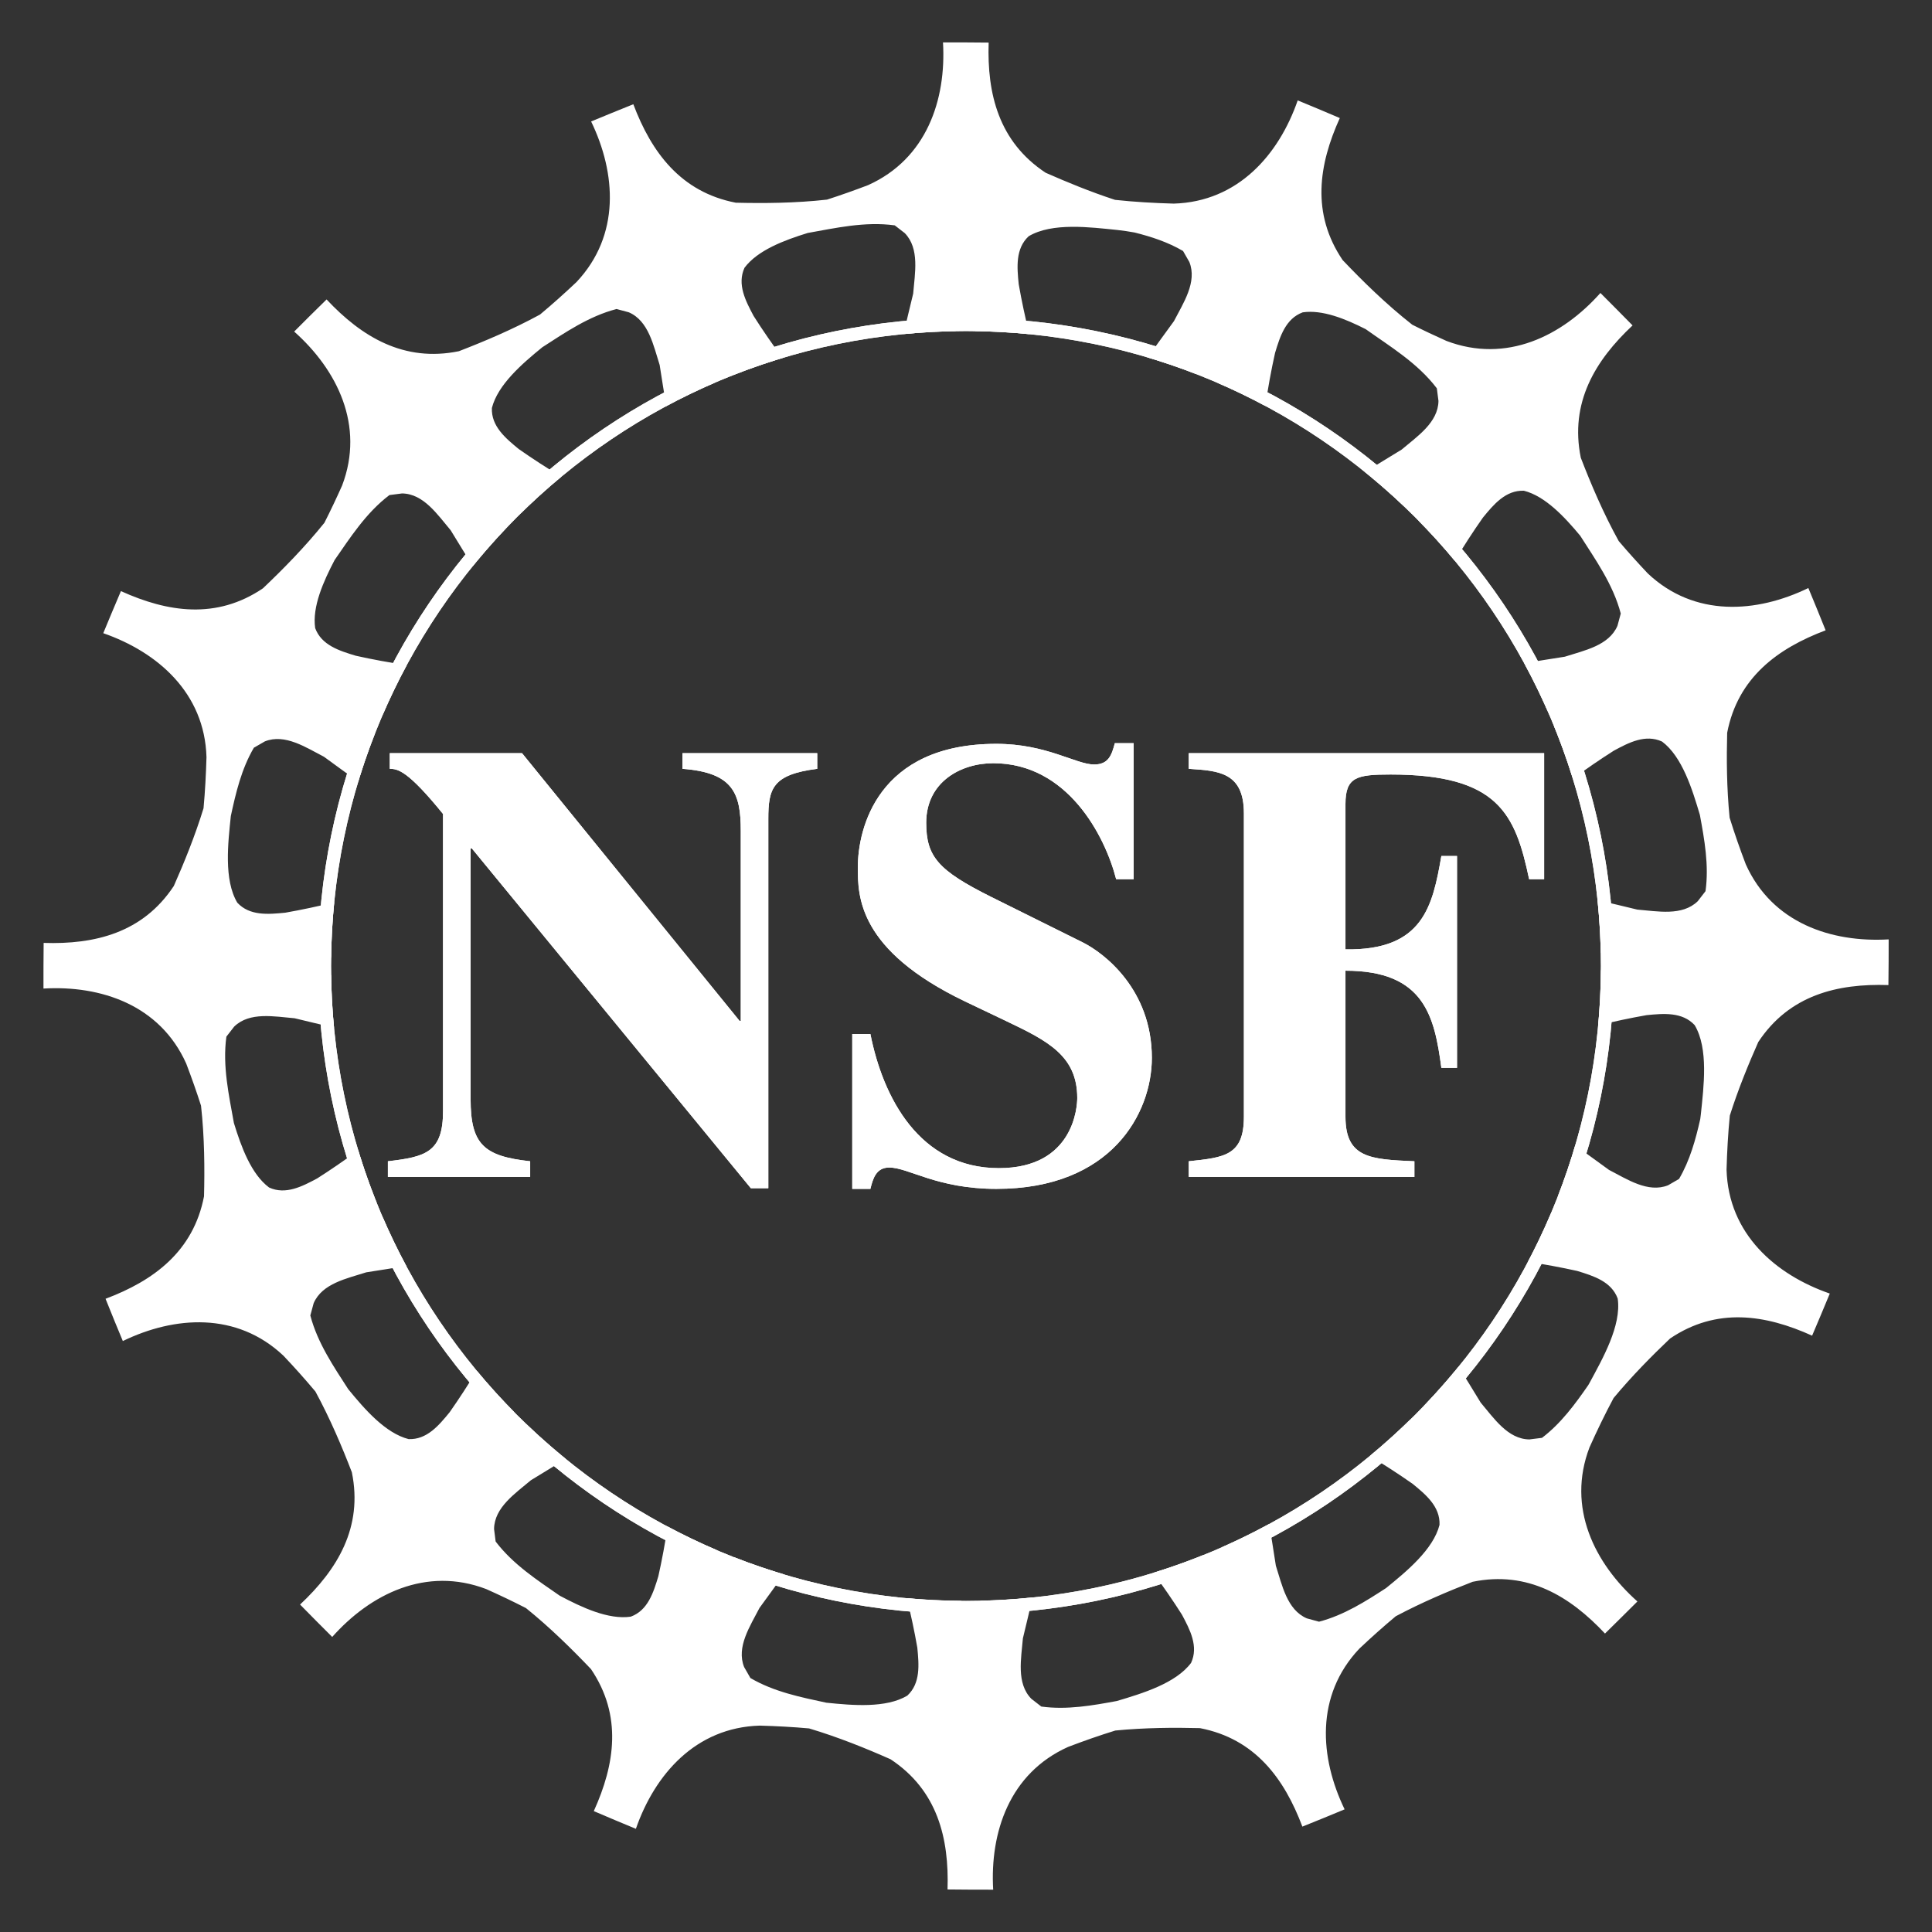 <?xml version="1.0" encoding="utf-8"?>
<!-- Generator: Adobe Illustrator 16.0.4, SVG Export Plug-In . SVG Version: 6.00 Build 0)  -->
<!DOCTYPE svg PUBLIC "-//W3C//DTD SVG 1.1//EN" "http://www.w3.org/Graphics/SVG/1.1/DTD/svg11.dtd">
<svg version="1.1" id="Layer_4" xmlns="http://www.w3.org/2000/svg" xmlns:xlink="http://www.w3.org/1999/xlink" x="0px" y="0px"
	 width="87px" height="87px" viewBox="0 0 87 87" enable-background="new 0 0 87 87" xml:space="preserve">
<rect x="0" y="0" width="87" height="87" fill="#333333" stroke="none"/>
<g>
	<path fill="#FFFFFF" d="M17.467,52.293c1.692-0.198,2.483-0.396,2.483-2.26V36.654c-1.58-1.947-2.032-2.033-2.398-2.033v-0.705
		h5.955l9.795,12.054h0.056v-8.553c0-1.693-0.339-2.626-2.625-2.796v-0.705h6.068v0.705c-2.032,0.256-2.203,0.905-2.203,2.258
		v16.626H33.81L21.249,38.207h-0.057v11.291c0,2.033,0.594,2.568,2.682,2.795v0.705h-6.407V52.293"/>
	<path fill="#FFFFFF" d="M17.467,52.293c1.692-0.198,2.483-0.396,2.483-2.26V36.654c-1.58-1.947-2.032-2.033-2.398-2.033v-0.705
		h5.955l9.795,12.054h0.056v-8.553c0-1.693-0.339-2.626-2.625-2.796v-0.705h6.068v0.705c-2.032,0.256-2.203,0.905-2.203,2.258
		v16.626H33.81L21.249,38.207h-0.057v11.291c0,2.033,0.594,2.568,2.682,2.795v0.705h-6.407V52.293z"/>
	<path fill="#FFFFFF" d="M50.261,39.589c-0.509-1.975-2.202-5.221-5.532-5.221c-1.468,0-3.021,0.847-3.021,2.682
		c0,1.523,0.537,2.145,2.908,3.33l4.148,2.061c0.96,0.481,3.105,2.119,3.105,5.195c0,2.483-1.808,5.9-7,5.9
		c-2.683,0-3.953-0.961-4.827-0.961c-0.594,0-0.735,0.509-0.847,0.961h-0.817v-6.973h0.817c0.565,2.851,2.202,6.04,5.787,6.04
		c3.387,0,3.528-2.794,3.528-3.161c0-1.892-1.327-2.567-3.162-3.444l-1.891-0.902c-4.828-2.316-4.828-4.743-4.828-6.041
		c0-1.722,0.875-5.559,6.239-5.559c2.259,0,3.584,0.93,4.403,0.93c0.648,0,0.789-0.423,0.931-0.959h0.847v6.124H50.261"/>
	<path fill="#FFFFFF" d="M50.261,39.589c-0.509-1.975-2.202-5.221-5.532-5.221c-1.468,0-3.021,0.847-3.021,2.682
		c0,1.523,0.537,2.145,2.908,3.33l4.148,2.061c0.96,0.481,3.105,2.119,3.105,5.195c0,2.483-1.808,5.9-7,5.9
		c-2.683,0-3.953-0.961-4.827-0.961c-0.594,0-0.735,0.509-0.847,0.961h-0.817v-6.973h0.817c0.565,2.851,2.202,6.04,5.787,6.04
		c3.387,0,3.528-2.794,3.528-3.161c0-1.892-1.327-2.567-3.162-3.444l-1.891-0.902c-4.828-2.316-4.828-4.743-4.828-6.041
		c0-1.722,0.875-5.559,6.239-5.559c2.259,0,3.584,0.93,4.403,0.93c0.648,0,0.789-0.423,0.931-0.959h0.847v6.124H50.261z"/>
	<path fill="#FFFFFF" d="M53.531,33.916h16.003v5.674h-0.676c-0.621-2.936-1.384-4.713-6.239-4.713
		c-1.524,0-2.031,0.112-2.031,1.326v6.548c3.5,0.057,3.924-1.947,4.318-4.205h0.705v9.541h-0.705
		c-0.31-2.314-0.76-4.376-4.318-4.376v6.577c0,1.863,1.128,1.92,3.104,2.005v0.705H53.531v-0.705
		c1.609-0.171,2.483-0.255,2.483-2.005V36.625c0-1.861-1.158-1.917-2.483-2.004V33.916"/>
	<path fill="#FFFFFF" d="M53.531,33.916h16.003v5.674h-0.676c-0.621-2.936-1.384-4.713-6.239-4.713
		c-1.524,0-2.031,0.112-2.031,1.326v6.548c3.5,0.057,3.924-1.947,4.318-4.205h0.705v9.541h-0.705
		c-0.31-2.314-0.76-4.376-4.318-4.376v6.577c0,1.863,1.128,1.92,3.104,2.005v0.705H53.531v-0.705
		c1.609-0.171,2.483-0.255,2.483-2.005V36.625c0-1.861-1.158-1.917-2.483-2.004V33.916z"/>
	<path fill="#FFFFFF" d="M43.5,14.321c-16.115,0-29.179,13.063-29.179,29.179c0,16.114,13.064,29.179,29.179,29.179
		S72.68,59.614,72.68,43.5C72.68,27.385,59.615,14.321,43.5,14.321 M43.5,72.093c-15.791,0-28.592-12.801-28.592-28.592
		c0-15.792,12.802-28.593,28.592-28.593s28.591,12.801,28.591,28.593C72.092,59.292,59.291,72.093,43.5,72.093"/>
	<path fill="#FFFFFF" d="M43.5,14.321c-16.115,0-29.179,13.063-29.179,29.179c0,16.114,13.064,29.179,29.179,29.179
		S72.68,59.614,72.68,43.5C72.68,27.385,59.615,14.321,43.5,14.321z M43.5,72.093c-15.791,0-28.592-12.801-28.592-28.592
		c0-15.792,12.802-28.593,28.592-28.593s28.591,12.801,28.591,28.593C72.092,59.292,59.291,72.093,43.5,72.093z"/>
	<path fill="#FFFFFF" d="M78.616,38.924c-0.265-0.694-0.51-1.395-0.73-2.104c-0.133-1.341-0.14-2.664-0.11-3.822
		c0.48-2.487,2.276-3.802,4.434-4.614c-0.251-0.632-0.562-1.382-0.778-1.904c-2.325,1.128-5.126,1.33-7.231-0.658
		c-0.447-0.474-0.886-0.959-1.309-1.458c-0.702-1.269-1.259-2.589-1.707-3.75c-0.506-2.482,0.649-4.384,2.331-5.96
		c-0.475-0.486-1.05-1.061-1.448-1.461c-1.718,1.932-4.227,3.189-6.934,2.159c-0.518-0.232-1.031-0.473-1.538-0.729
		c-1.184-0.929-2.246-1.975-3.136-2.911c-1.419-2.098-1.079-4.297-0.127-6.396c-0.624-0.269-1.376-0.58-1.896-0.795
		c-0.848,2.442-2.686,4.563-5.58,4.648c-0.882-0.025-1.765-0.074-2.646-0.169c-1.123-0.367-2.188-0.807-3.125-1.221
		c-2.114-1.395-2.642-3.558-2.566-5.861c-0.679-0.009-1.491-0.01-2.056-0.009c0.151,2.58-0.735,5.244-3.376,6.429
		c-0.61,0.232-1.226,0.451-1.847,0.651c-1.438,0.161-2.865,0.169-4.108,0.139c-2.485-0.48-3.8-2.278-4.614-4.434
		c-0.63,0.25-1.381,0.562-1.9,0.776c1.126,2.329,1.326,5.126-0.66,7.232c-0.533,0.503-1.079,0.993-1.643,1.463
		c-1.239,0.675-2.52,1.213-3.651,1.65c-2.48,0.508-4.383-0.649-5.959-2.331c-0.486,0.474-1.062,1.048-1.459,1.447
		c1.932,1.719,3.188,4.227,2.158,6.934c-0.253,0.565-0.517,1.125-0.797,1.676c-0.892,1.109-1.88,2.108-2.767,2.951
		c-2.096,1.419-4.297,1.077-6.396,0.126c-0.268,0.625-0.58,1.375-0.795,1.895c2.443,0.85,4.565,2.687,4.648,5.581
		c-0.022,0.769-0.062,1.536-0.133,2.303c-0.388,1.26-0.877,2.458-1.338,3.499c-1.394,2.112-3.558,2.639-5.862,2.564
		c-0.008,0.678-0.009,1.492-0.008,2.055c2.579-0.15,5.243,0.734,6.428,3.377c0.239,0.627,0.463,1.258,0.667,1.897
		c0.159,1.429,0.166,2.849,0.135,4.083c-0.48,2.486-2.276,3.802-4.434,4.613c0.251,0.631,0.561,1.384,0.778,1.903
		c2.327-1.128,5.125-1.327,7.232,0.66c0.495,0.522,0.976,1.06,1.44,1.613c0.67,1.233,1.207,2.509,1.641,3.635
		c0.508,2.48-0.649,4.382-2.332,5.958c0.474,0.485,1.048,1.061,1.448,1.459c1.718-1.932,4.228-3.188,6.934-2.156
		c0.604,0.27,1.201,0.554,1.79,0.856c1.1,0.887,2.09,1.868,2.928,2.747c1.419,2.096,1.079,4.297,0.127,6.396
		c0.624,0.271,1.375,0.58,1.895,0.797c0.849-2.442,2.687-4.565,5.581-4.647c0.74,0.021,1.479,0.059,2.218,0.126
		c1.324,0.395,2.584,0.908,3.671,1.39c2.113,1.396,2.64,3.56,2.564,5.862c0.68,0.01,1.492,0.01,2.056,0.01
		c-0.15-2.583,0.734-5.245,3.376-6.43c0.7-0.267,1.406-0.515,2.124-0.737c1.336-0.13,2.654-0.137,3.81-0.108
		c2.486,0.479,3.8,2.277,4.613,4.435c0.63-0.25,1.383-0.562,1.902-0.778c-1.126-2.328-1.328-5.126,0.66-7.233
		c0.533-0.503,1.078-0.991,1.643-1.462c1.18-0.628,2.389-1.136,3.463-1.552c2.479-0.508,4.383,0.649,5.959,2.331
		c0.485-0.473,1.061-1.049,1.46-1.445c-1.932-1.72-3.189-4.229-2.159-6.935c0.337-0.753,0.695-1.495,1.086-2.225
		c0.832-1.001,1.73-1.906,2.544-2.681c2.098-1.419,4.296-1.079,6.396-0.128c0.268-0.623,0.579-1.372,0.796-1.896
		c-2.442-0.847-4.564-2.684-4.649-5.577c0.023-0.813,0.067-1.625,0.147-2.437c0.378-1.193,0.844-2.324,1.282-3.314
		c1.395-2.111,3.557-2.64,5.86-2.564c0.011-0.68,0.011-1.492,0.011-2.057C82.465,42.451,79.803,41.565,78.616,38.924 M76.801,40.13
		l-0.349,0.452c-0.697,0.68-1.813,0.452-2.724,0.378c-0.597-0.147-1.193-0.286-1.789-0.427c0.081,0.779,0.129,1.568,0.146,2.364
		c0.014,0.009,0.028,0.018,0.043,0.026c0.155,0.338,0.11,0.583-0.038,0.78c-0.006,0.833-0.048,1.658-0.123,2.472
		c0.721-0.179,1.447-0.333,2.182-0.462c0.769-0.076,1.607-0.15,2.164,0.45c0.631,1.06,0.406,2.777,0.28,3.998
		c-0.008,0.078-0.02,0.155-0.029,0.233c-0.206,0.916-0.462,1.854-0.955,2.695l-0.495,0.286c-0.905,0.359-1.851-0.278-2.661-0.694
		c-0.506-0.372-1.015-0.734-1.52-1.102c-0.224,0.759-0.477,1.504-0.76,2.236c0.016,0.021,0.032,0.042,0.047,0.063
		c0.017,0.392-0.133,0.603-0.364,0.727c-0.319,0.756-0.671,1.494-1.052,2.214c0.743,0.114,1.482,0.249,2.219,0.413
		c0.737,0.225,1.54,0.475,1.824,1.244c0.177,1.22-0.688,2.721-1.271,3.802c-0.018,0.033-0.036,0.063-0.054,0.095
		c-0.587,0.848-1.226,1.723-2.085,2.375l-0.568,0.071c-0.974-0.012-1.602-0.963-2.192-1.658c-0.329-0.544-0.665-1.083-0.996-1.621
		c-0.494,0.607-1.012,1.192-1.553,1.757c0.009,0.04,0.02,0.079,0.028,0.119c-0.146,0.396-0.39,0.524-0.677,0.533
		c-0.576,0.562-1.175,1.103-1.797,1.616c0.656,0.396,1.301,0.812,1.93,1.254c0.599,0.488,1.243,1.026,1.211,1.848
		c-0.281,1.106-1.478,2.092-2.409,2.847c-0.919,0.597-1.898,1.221-3.017,1.513l-0.55-0.15c-0.896-0.386-1.113-1.504-1.394-2.371
		c-0.095-0.63-0.199-1.256-0.299-1.881c-0.687,0.375-1.391,0.72-2.109,1.038c-0.007,0.037-0.012,0.073-0.018,0.111
		c-0.281,0.306-0.551,0.337-0.815,0.24c-0.746,0.302-1.507,0.574-2.283,0.812c0.452,0.613,0.886,1.241,1.295,1.885
		c0.363,0.68,0.755,1.427,0.411,2.171c-0.688,0.92-2.188,1.373-3.342,1.716c-1.089,0.201-2.246,0.409-3.402,0.25l-0.451-0.351
		c-0.681-0.697-0.454-1.813-0.378-2.722c0.151-0.614,0.293-1.23,0.438-1.842c-0.773,0.081-1.556,0.131-2.347,0.148
		c-0.019,0.029-0.036,0.06-0.055,0.089c-0.372,0.173-0.631,0.101-0.838-0.083c-0.817-0.008-1.626-0.048-2.426-0.122
		c0.183,0.735,0.342,1.479,0.473,2.228c0.075,0.77,0.151,1.606-0.451,2.164c-0.96,0.571-2.464,0.44-3.647,0.317
		c-1.134-0.244-2.354-0.486-3.418-1.111l-0.283-0.495c-0.361-0.904,0.275-1.849,0.692-2.66c0.371-0.504,0.733-1.01,1.098-1.515
		c-0.756-0.226-1.5-0.48-2.228-0.767c-0.023,0.017-0.044,0.034-0.068,0.05c-0.398,0.016-0.61-0.14-0.733-0.377
		c-0.752-0.322-1.488-0.677-2.206-1.059c-0.113,0.748-0.25,1.494-0.416,2.235c-0.222,0.739-0.473,1.543-1.243,1.825
		c-1.006,0.147-2.204-0.416-3.198-0.944c-0.995-0.691-2.102-1.405-2.887-2.44l-0.071-0.564c0.013-0.975,0.962-1.605,1.658-2.195
		c0.528-0.318,1.049-0.643,1.57-0.963c-0.613-0.499-1.206-1.021-1.775-1.568c-0.017,0.003-0.032,0.008-0.049,0.012
		c-0.35-0.129-0.492-0.335-0.526-0.581c-0.579-0.588-1.133-1.199-1.66-1.834c-0.385,0.636-0.79,1.261-1.219,1.872
		c-0.488,0.597-1.028,1.242-1.848,1.209c-1.044-0.265-1.982-1.347-2.72-2.251c-0.649-1.007-1.382-2.078-1.705-3.316l0.149-0.551
		c0.384-0.896,1.503-1.113,2.37-1.392c0.603-0.092,1.203-0.191,1.8-0.287c-0.373-0.695-0.717-1.407-1.034-2.135
		c-0.011-0.001-0.023-0.003-0.035-0.005c-0.269-0.248-0.325-0.487-0.269-0.722c-0.308-0.767-0.583-1.549-0.824-2.348
		c-0.6,0.441-1.213,0.864-1.844,1.266c-0.681,0.364-1.426,0.754-2.171,0.411c-0.808-0.604-1.257-1.836-1.584-2.905
		c-0.218-1.227-0.521-2.557-0.338-3.888l0.35-0.451c0.698-0.68,1.814-0.453,2.722-0.377c0.592,0.146,1.186,0.283,1.775,0.423
		c-0.076-0.778-0.119-1.566-0.13-2.362c-0.013-0.008-0.026-0.016-0.04-0.024c-0.158-0.34-0.111-0.587,0.04-0.786
		c0.012-0.833,0.057-1.657,0.138-2.471c-0.728,0.179-1.461,0.336-2.201,0.466c-0.768,0.076-1.605,0.151-2.163-0.451
		c-0.613-1.032-0.417-2.688-0.291-3.901c0.223-1.035,0.476-2.119,1.038-3.077l0.496-0.285c0.905-0.36,1.849,0.275,2.66,0.693
		c0.513,0.378,1.031,0.748,1.543,1.12c0.228-0.75,0.483-1.488,0.77-2.21c-0.026-0.037-0.054-0.072-0.08-0.108
		c-0.018-0.433,0.167-0.646,0.442-0.762c0.321-0.739,0.671-1.461,1.05-2.166c-0.768-0.115-1.533-0.254-2.294-0.424
		c-0.739-0.223-1.543-0.474-1.827-1.244c-0.139-0.961,0.369-2.098,0.876-3.066c0.7-1.006,1.418-2.131,2.468-2.925l0.568-0.073
		c0.973,0.012,1.602,0.963,2.19,1.658c0.329,0.542,0.664,1.08,0.994,1.617c0.495-0.609,1.013-1.199,1.555-1.765
		c-0.009-0.035-0.018-0.069-0.025-0.104c0.142-0.387,0.377-0.52,0.657-0.534c0.578-0.566,1.177-1.11,1.801-1.627
		c-0.651-0.393-1.291-0.805-1.916-1.244c-0.597-0.489-1.244-1.03-1.21-1.849c0.266-1.05,1.364-1.996,2.272-2.736
		c1.015-0.653,2.09-1.396,3.342-1.721l0.552,0.148c0.893,0.385,1.11,1.502,1.389,2.372c0.094,0.62,0.197,1.237,0.296,1.853
		c0.688-0.37,1.395-0.711,2.115-1.024c0.006-0.032,0.01-0.065,0.016-0.097c0.276-0.3,0.542-0.334,0.803-0.245
		c0.752-0.299,1.52-0.566,2.302-0.802c-0.454-0.615-0.89-1.244-1.301-1.892c-0.363-0.681-0.752-1.425-0.41-2.171
		c0.593-0.792,1.789-1.239,2.846-1.566c1.236-0.219,2.577-0.528,3.919-0.343l0.452,0.35c0.679,0.697,0.452,1.814,0.378,2.724
		c-0.15,0.608-0.291,1.217-0.436,1.822c0.772-0.076,1.555-0.12,2.344-0.132c0.019-0.029,0.035-0.059,0.054-0.088
		c0.374-0.173,0.634-0.1,0.841,0.087c0.817,0.012,1.627,0.057,2.427,0.136c-0.184-0.741-0.345-1.491-0.477-2.247
		c-0.078-0.767-0.152-1.605,0.448-2.162c1.06-0.631,2.776-0.406,3.998-0.281c0.263,0.027,0.518,0.068,0.771,0.113
		c0.75,0.188,1.499,0.431,2.183,0.833l0.284,0.496c0.361,0.903-0.275,1.85-0.693,2.66c-0.401,0.545-0.792,1.093-1.186,1.637
		c0.739,0.22,1.467,0.469,2.18,0.746c0.069-0.05,0.137-0.101,0.207-0.15c0.496-0.02,0.702,0.226,0.806,0.568
		c0.719,0.312,1.421,0.652,2.107,1.02c0.117-0.8,0.261-1.597,0.438-2.389c0.223-0.74,0.475-1.542,1.245-1.826
		c0.886-0.129,1.921,0.293,2.836,0.757c1.072,0.765,2.335,1.517,3.204,2.665l0.073,0.567c-0.013,0.974-0.963,1.601-1.658,2.191
		c-0.555,0.335-1.103,0.677-1.651,1.014c0.607,0.491,1.195,1.005,1.759,1.542c0.049-0.011,0.097-0.024,0.146-0.035
		c0.41,0.151,0.534,0.407,0.534,0.708c0.561,0.571,1.098,1.164,1.608,1.78c0.397-0.661,0.817-1.311,1.263-1.945
		c0.487-0.597,1.027-1.241,1.846-1.211c0.959,0.243,1.828,1.175,2.535,2.025c0.676,1.063,1.483,2.189,1.827,3.506l-0.149,0.552
		c-0.385,0.895-1.505,1.112-2.371,1.391c-0.612,0.093-1.221,0.195-1.827,0.292c0.376,0.691,0.723,1.401,1.042,2.126
		c0.018,0.003,0.035,0.005,0.053,0.008c0.276,0.255,0.327,0.5,0.264,0.74c0.31,0.761,0.588,1.537,0.832,2.329
		c0.599-0.44,1.212-0.863,1.843-1.263c0.679-0.368,1.426-0.754,2.171-0.412c0.911,0.68,1.364,2.157,1.705,3.305
		C76.75,37.795,76.964,38.963,76.801,40.13"/>
</g>
</svg>
